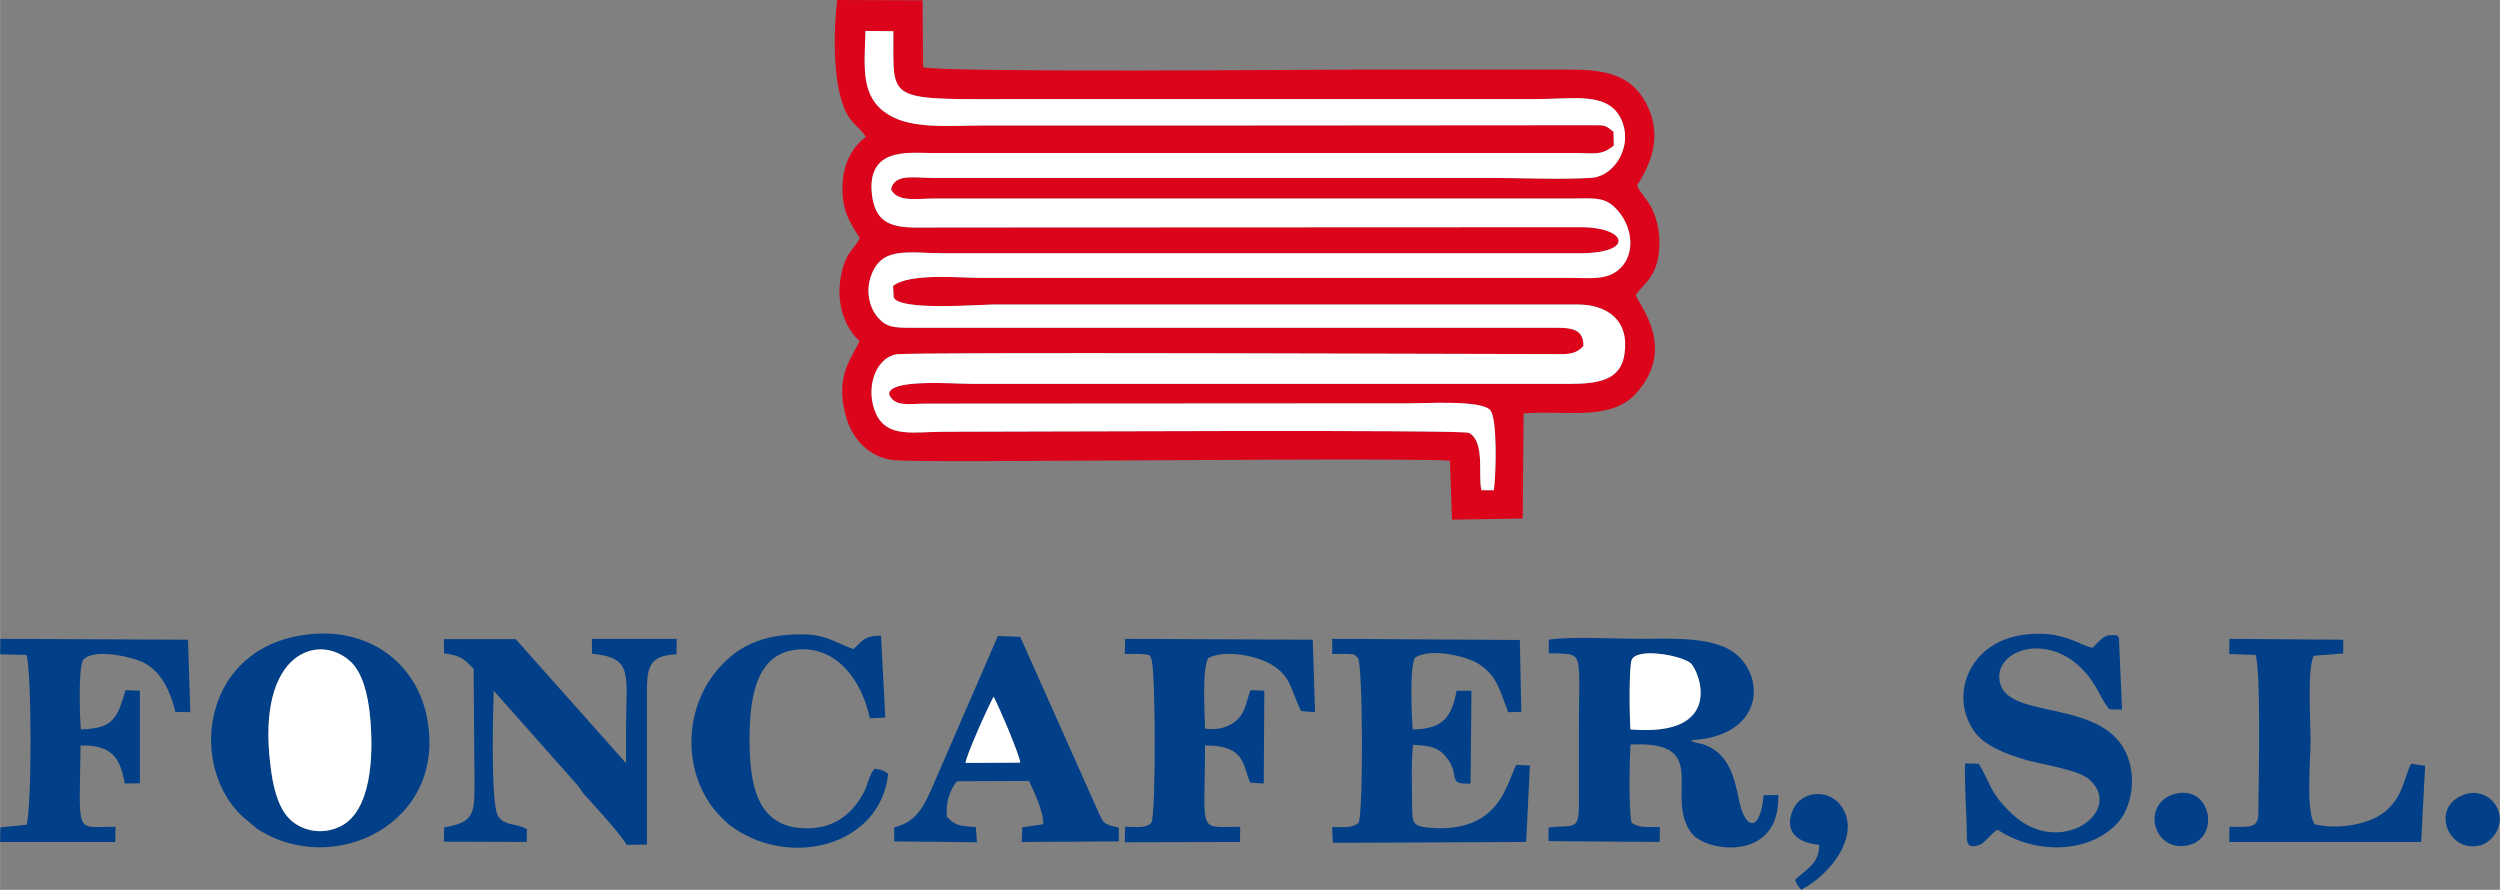 <?xml version="1.0" encoding="UTF-8"?>
<!DOCTYPE svg PUBLIC "-//W3C//DTD SVG 1.1//EN" "http://www.w3.org/Graphics/SVG/1.1/DTD/svg11.dtd">
<!-- Creator: CorelDRAW X8 -->
<svg xmlns="http://www.w3.org/2000/svg" xml:space="preserve" width="100.274mm" height="35.69mm" version="1.1" style="shape-rendering:geometricPrecision; text-rendering:geometricPrecision; image-rendering:optimizeQuality; fill-rule:evenodd; clip-rule:evenodd"
viewBox="0 0 8726 3106"
 xmlns:xlink="http://www.w3.org/1999/xlink">
 <rect x="0" y="0" width="8726" height="3106" fill="#808080" stroke="none"/>
 <defs>
  <style type="text/css">
   <![CDATA[
    .fil2 {fill:#013F88}
    .fil0 {fill:#DC041B}
    .fil1 {fill:white}
   ]]>
  </style>
 </defs>
 <g id="Capa_x0020_1">
  <g id="_2265094436320">
   <path class="fil0" d="M3060 1103c-26,-33 -37,-84 -22,-133 35,-113 129,-86 258,-86l2218 0c194,0 165,-90 7,-91l-2247 1c-121,0 -213,14 -230,-110 -22,-169 125,-150 200,-150l2078 0c56,0 113,0 169,0 73,0 97,11 142,-26l-1 -48c-30,-24 -28,-23 -74,-23l-1385 1c-248,0 -496,0 -745,0 -110,0 -244,14 -327,-38 -96,-59 -85,-157 -80,-292l97 1c2,255 -38,237 473,237l1768 0c132,0 243,-24 293,58 55,92 -10,213 -101,217 -111,6 -241,0 -354,0l-1945 0c-59,0 -131,-16 -142,40 22,46 92,32 149,32l2232 0c67,0 104,-6 141,27 72,65 83,183 3,232 -41,25 -99,18 -151,18l-2056 0c-80,0 -252,-18 -311,28l2 40c20,48 297,25 354,25l2033 0c104,0 182,55 164,173 -16,109 -123,104 -238,104l-1694 0c-113,0 -226,0 -339,0 -72,0 -296,-19 -296,36 18,46 72,33 127,33l1687 -1c60,0 251,-12 284,23 26,27 21,226 13,280l-43 0c-13,-49 14,-167 -43,-200 -27,-12 -1578,-4 -1832,-4 -106,0 -198,23 -238,-62 -38,-83 -7,-193 70,-208 48,-9 2022,-1 2282,-1 59,0 85,5 117,-28 1,-67 -53,-64 -117,-64l-2225 0c-65,0 -92,0 -125,-41zm-38 -625c-41,30 -77,85 -81,161 -5,95 24,135 60,192 -10,24 -30,37 -47,71 -13,28 -22,67 -24,106 -2,78 28,146 70,182 -25,59 -86,117 -49,258 21,82 81,149 168,158 66,7 539,2 648,2 141,0 1186,-9 1294,0l7 206 247 -4 3 -367c140,-12 303,29 392,-69 141,-156 17,-302 -1,-344 30,-43 86,-69 83,-192 -1,-38 -11,-78 -24,-106 -18,-37 -43,-58 -54,-85 52,-80 90,-179 30,-290 -50,-90 -129,-114 -260,-114 -253,0 -506,0 -759,0 -144,0 -1396,11 -1503,-8l-2 -234 -298 -1c-12,94 -19,301 34,397 22,41 52,54 66,81z"/>
   <path class="fil1" d="M5632 460l1 48c-45,37 -69,26 -142,26 -56,0 -113,0 -169,0l-2078 0c-75,0 -222,-19 -200,150 17,124 109,110 230,110l2247 -1c158,1 187,91 -7,91l-2218 0c-129,0 -223,-27 -258,86 -15,49 -4,100 22,133 33,41 60,41 125,41l2225 0c64,0 118,-3 117,64 -32,33 -58,28 -117,28 -260,0 -2234,-8 -2282,1 -77,15 -108,125 -70,208 40,85 132,62 238,62 254,0 1805,-8 1832,4 57,33 30,151 43,200l43 0c8,-54 13,-253 -13,-280 -33,-35 -224,-23 -284,-23l-1687 1c-55,0 -109,13 -127,-33 0,-55 224,-36 296,-36 113,0 226,0 339,0l1694 0c115,0 222,5 238,-104 18,-118 -60,-173 -164,-173l-2033 0c-57,0 -334,23 -354,-25l-2 -40c59,-46 231,-28 311,-28l2056 0c52,0 110,7 151,-18 80,-49 69,-167 -3,-232 -37,-33 -74,-27 -141,-27l-2232 0c-57,0 -127,14 -149,-32 11,-56 83,-40 142,-40l1945 0c113,0 243,6 354,0 91,-4 156,-125 101,-217 -50,-82 -161,-58 -293,-58l-1768 0c-511,0 -471,18 -473,-237l-97 -1c-5,135 -16,233 80,292 83,52 217,38 327,38 249,0 497,0 745,0l1385 -1c46,0 44,-1 74,23z"/>
   <path class="fil2" d="M5691 2546c-3,-33 -6,-225 5,-244 22,-42 174,-14 205,13 30,26 123,259 -210,231zm-285 -266c130,6 104,-24 105,297l0 243c0,84 -30,57 -106,69l0 47 388 3 1 -52c-44,-2 -66,6 -99,-15 -11,-50 -7,-215 -4,-273 289,-15 115,178 213,309 50,67 311,103 303,-133l-51 1c-13,135 -66,118 -86,17 -16,-80 -36,-160 -117,-192 -15,-6 -7,-2 -21,-6 -9,-2 -4,0 -13,-3 -20,-6 -9,-3 -16,-8 281,-16 259,-267 114,-326 -84,-35 -194,-28 -290,-28 -80,0 -251,-9 -321,3l0 47z"/>
   <path class="fil2" d="M944 2673c-51,-404 175,-466 282,-361 39,38 58,113 65,184 14,143 5,336 -104,389 -69,33 -141,12 -180,-30 -39,-42 -55,-114 -63,-182zm85 -451c-326,68 -369,456 -181,630l48 40c266,176 671,-18 593,-393 -40,-194 -220,-327 -460,-277z"/>
   <path class="fil2" d="M1550 2281c60,6 72,23 103,53l3 390c0,111 3,147 -106,164l-1 50 289 1 1 -45c-37,-21 -81,-10 -102,-48 -25,-47 -16,-375 -14,-435l291 328c12,14 13,20 25,34 39,43 128,139 148,176l71 -1 0 -511c0,-98 -2,-149 103,-153l1 -54 -296 0 0 52c144,14 120,66 119,258l0 124 -385 -433 -251 0 1 50z"/>
   <path class="fil2" d="M4650 2283c18,0 37,-1 54,0 27,1 22,0 36,14 17,26 19,541 2,575 -25,21 -53,14 -92,15l2 55 675 -3 13 -267 -47 -2c-33,52 -51,248 -318,218 -46,-6 -45,-24 -46,-68 0,-66 -4,-156 3,-220 61,2 92,10 120,48 46,60 -4,91 81,87l3 -324 -52 0c-17,96 -51,134 -153,135 -4,-51 -11,-212 7,-249 48,-37 180,-8 224,21 62,40 72,88 102,168l46 -1 -5 -251 -655 -4 0 53z"/>
   <path class="fil2" d="M6906 2666l-47 -1c-2,75 4,154 6,229 1,38 -7,73 45,55 17,-6 42,-41 62,-53 130,86 319,86 420,-24 47,-52 64,-148 36,-227 -75,-210 -416,-129 -447,-261 -30,-123 199,-194 325,-1 19,28 35,68 57,93l44 1 -11 -252c-17,-9 15,-7 -26,-8 -29,-1 -43,23 -66,44 -46,-7 -103,-64 -243,-45 -187,26 -257,209 -172,334 33,50 107,81 184,103 57,16 182,34 220,68 124,110 -103,277 -269,121 -21,-20 -48,-47 -67,-80 -16,-27 -34,-74 -51,-96z"/>
   <path class="fil2" d="M0 2284l92 2c19,54 19,546 0,593l-91 9 -1 51 402 0 1 -53c-144,-1 -126,38 -122,-284 105,-2 139,40 154,133l53 -1 0 -323 -50 -2c-29,98 -42,134 -156,137 -4,-47 -9,-208 7,-241 33,-45 178,-12 218,11 59,35 86,95 105,169l52 1 -8 -253 -655 -3 -1 54z"/>
   <path class="fil2" d="M3926 2283c18,0 39,-1 56,0 44,2 30,9 36,16 16,24 17,544 1,572 -18,22 -57,15 -92,15l-1 54 402 -1 1 -53c-152,0 -123,30 -123,-284 144,-1 131,73 158,130l47 3 2 -324 -48 -2c-15,37 -15,71 -45,102 -25,25 -67,40 -114,32 -1,-62 -11,-202 11,-246 58,-30 165,-9 216,20 73,41 70,85 108,165l49 4 -8 -253 -655 -3 -1 53z"/>
   <path class="fil2" d="M3370 2663c3,-28 81,-201 98,-231 18,33 90,201 93,230l-191 1zm-249 225l0 49 289 3 -4 -53c-52,-4 -71,-3 -101,-36 -5,-49 10,-94 35,-124l251 -1c16,30 54,115 50,151l-73 11 -2 51 339 -2 0 -48c-49,-11 -54,-13 -71,-54l-273 -612 -78 -3 -234 539c-29,65 -56,111 -128,129z"/>
   <path class="fil2" d="M3100 2702c-7,-5 0,-4 -21,-13 -8,-3 -18,-4 -26,-6 -19,20 -24,55 -36,79 -44,86 -117,139 -228,128 -151,-15 -173,-160 -173,-313 1,-146 24,-300 171,-310 142,-10 224,120 249,240l54 -2 -15 -286c-58,-1 -68,20 -96,47 -86,-32 -103,-59 -229,-50 -85,6 -154,35 -206,81 -156,137 -169,372 -57,521 19,25 48,55 75,73 205,140 511,58 538,-189z"/>
   <path class="fil2" d="M7781 2283l92 3c19,56 11,425 10,534 0,9 0,28 -1,35 -8,37 -39,31 -100,31l-1 53 670 0 14 -266 -49 -7c-24,44 -27,121 -99,173 -54,39 -156,58 -238,38 -31,-46 -14,-222 -14,-293 0,-72 -12,-246 11,-295l103 -8 0 -48 -397 -3 -1 53z"/>
   <path class="fil1" d="M944 2673c8,68 24,140 63,182 39,42 111,63 180,30 109,-53 118,-246 104,-389 -7,-71 -26,-146 -65,-184 -107,-105 -333,-43 -282,361z"/>
   <path class="fil1" d="M5691 2546c333,28 240,-205 210,-231 -31,-27 -183,-55 -205,-13 -11,19 -8,211 -5,244z"/>
   <path class="fil2" d="M6287 3106c115,-61 211,-203 136,-297 -42,-54 -133,-49 -163,14 -30,62 -7,117 90,126 0,69 -49,86 -84,122 6,17 8,19 21,35z"/>
   <path class="fil2" d="M7589 2772c-118,34 -72,208 51,178 113,-28 76,-215 -51,-178z"/>
   <path class="fil2" d="M8601 2774c-123,44 -53,212 62,175 37,-13 75,-63 59,-115 -17,-53 -71,-79 -121,-60z"/>
   <path class="fil1" d="M3370 2663l191 -1c-3,-29 -75,-197 -93,-230 -17,30 -95,203 -98,231z"/>
  </g>
 </g>
</svg>

